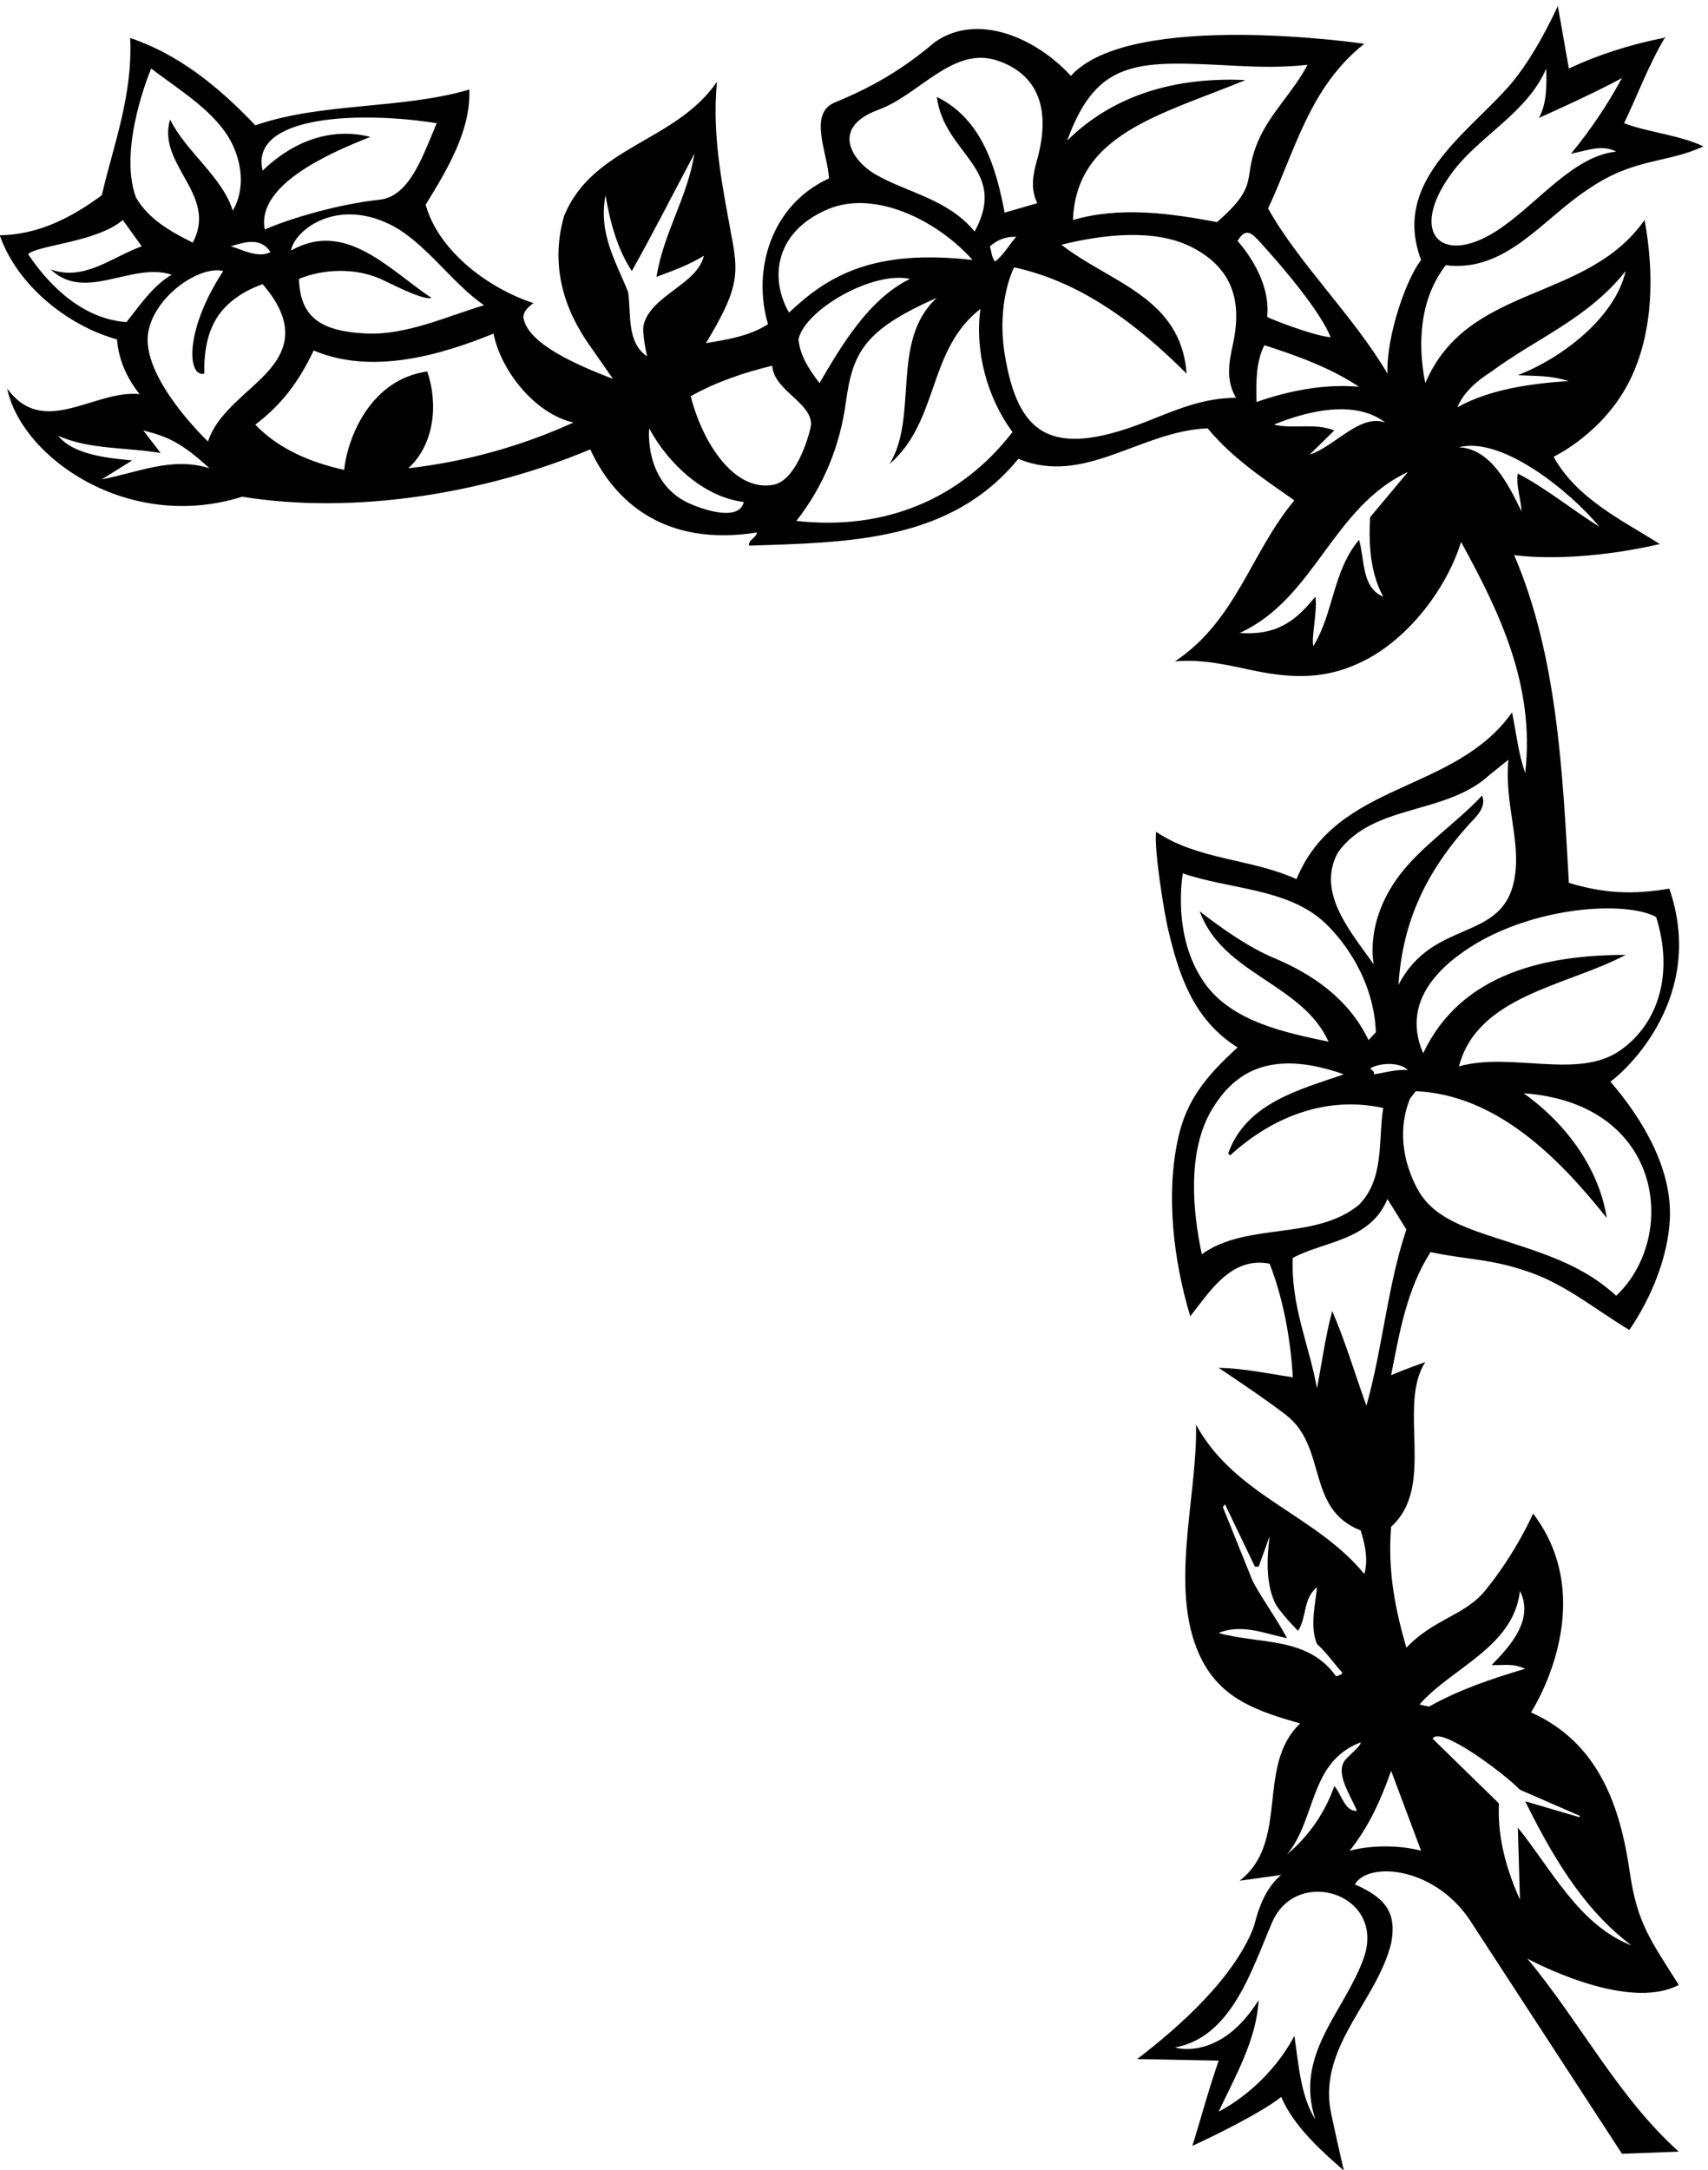 <?xml version="1.0" encoding="UTF-8" standalone="no"?>
<svg xmlns:inkscape="http://www.inkscape.org/namespaces/inkscape" xmlns:sodipodi="http://sodipodi.sourceforge.net/DTD/sodipodi-0.dtd" xmlns="http://www.w3.org/2000/svg" xmlns:svg="http://www.w3.org/2000/svg" version="1.1" id="svg1" width="719.28" height="913.53" viewBox="0 0 719.28 913.53">
  <defs id="defs1"></defs>
  <g id="g1" transform="translate(-43.36,-61.235)">
    <path id="path1" d="m 5611.58,4666.87 c -116.55,-19.98 -208.13,-14.99 -318.02,18.31 -19.98,361.31 -38.29,722.61 -173.16,1037.3 0,0 181.89,-29.25 461.21,34.97 -118.22,74.92 -263.07,143.18 -336.33,276.39 0,0 160.1,74.74 242.88,244.95 73.06,150.22 76.3,334.34 45.16,504.3 -184.81,-263.07 -559.44,-199.8 -694.3,-516.16 -26.64,129.87 -14.99,271.4 64.93,372.96 191.48,-23.3 306.36,146.52 449.55,239.76 145.97,101.2 248.09,81.59 366.3,136.53 -78.25,36.63 -171.5,43.29 -251.41,73.27 43.29,89.91 78.25,186.48 131.53,274.72 l -6.66,-4.99 c -104.89,-19.98 -211.45,-54.95 -299.7,-96.57 l -34.96,198.13 c 0,0 -70.24,-159.51 -157.31,-256.96 -138.35,-154.83 -367.77,-302.49 -275.59,-547.24 -44.96,-56.61 -110.08,-236.06 -106.56,-359.63 -106.56,181.48 -281.39,349.64 -377.96,522.8 84.92,179.83 129.87,382.95 304.7,521.15 0,0 -738.95,108.93 -929.08,-101.57 -108.22,118.22 -294.33,202.95 -431.23,106.57 -101.57,-86.59 -199.8,-143.2 -318.02,-191.48 -83.06,-35.7 -19.98,-163.17 -16.64,-239.76 -182.9,-82.96 -243.97,-289.38 -193.14,-461.21 -58.28,-38.29 -134.87,-49.95 -196.47,-59.94 97.12,160.76 103.72,211.42 84.9,316.99 -28.74,161.22 -67.74,332.57 -49.94,510.52 -129.87,-191.48 -394.6,-203.13 -484.52,-426.24 -43.95,-155.84 -0.53,-294.63 84.24,-412.97 21.19,-29.59 70.61,-101.52 70.61,-101.52 -123.63,47.55 -265.23,111.66 -282.43,189.45 -3.32,15.03 4.27,31.49 31.02,50.32 -138.2,44.95 -299.71,161.5 -341.33,311.35 68.26,111.56 143.19,234.76 138.2,364.63 -214.79,-63.27 -466.21,-39.96 -677.66,-113.21 -118.21,124.87 -246.421,226.43 -396.273,276.39 8.328,-181.49 -51.613,-334.67 -89.906,-497.84 -94.906,-69.93 -199.801,-124.88 -323.012,-126.54 54.946,-158.17 214.785,-286.38 371.293,-329.67 4.996,-64.93 31.637,-123.21 71.598,-173.16 -143.192,14.98 -304.695,-141.52 -419.582,18.32 46.023,-220.92 385.336,-456.5 744.262,-343 359.63,-58.27 772.55,11.66 1102.23,149.85 75.86,-165.12 235.17,-309.46 527.8,-263.07 -1.66,-16.64 -28.3,-23.3 -24.98,-41.62 318.02,9.99 639.36,13.32 852.48,274.73 209.79,-86.59 386.29,88.24 599.41,96.57 81.58,-98.24 183.15,-163.18 274.72,-228.11 -138.2,-164.84 -183.15,-379.62 -377.95,-509.49 97.62,8.14 180.53,-15.63 264.16,-32.13 137.77,-27.17 234.66,-15.6 332.54,33.18 146.19,72.87 264.83,233.51 309.05,376.9 121.55,-221.44 234.77,-454.54 203.14,-730.93 -21.65,59.94 -28.31,126.54 -41.63,191.47 -183.15,-258.07 -554.44,-216.45 -682.65,-527.8 -141.52,64.93 -311.36,59.94 -444.55,149.85 -6.66,-61.61 26.74,-260.21 37,-303.98 34.25,-146.08 78.86,-288.99 221.07,-378.67 -104.31,-94.24 -161.09,-170.01 -186.67,-280.4 -42.69,-184.26 -15.42,-397.2 36.82,-570.42 63.27,79.92 129.87,189.81 251.42,166.5 43.28,-111.55 66.6,-239.76 73.26,-359.64 -78.26,11.66 -153.18,28.31 -234.77,29.97 0,0 151.09,-100.08 215.12,-150.69 129.36,-102.24 61.17,-296.67 234.43,-363.79 13.32,-41.63 24.98,-91.58 11.66,-138.2 -153.18,188.15 -409.59,246.42 -532.81,472.86 5.31,-232 -92.84,-537.89 21.59,-750.42 64.72,-120.18 174.92,-157.25 308.09,-195.3 -141.53,-134.86 -31.64,-372.96 -191.48,-497.83 l 131.53,18.31 c -64.93,-52.54 -81.05,-149.12 -87.69,-166.15 -61.75,-158.33 -228.7,-309.86 -368.52,-416.598 l 258.08,-4.996 c -34.78,-100.641 -54.94,-179.82 -83.25,-269.73 61.6,27.933 218.67,104.711 281.38,154.843 41.63,-98.234 138.2,-179.82 198.14,-233.097 0,0 -41.26,179.648 -44.35,204.633 -24.62,198.755 149.83,335.675 194.2,514.645 19.61,101.38 -22.75,145.97 -114.88,186.48 42.61,74.58 260.59,57.08 372.96,-126.54 l 472.86,-725.941 179.82,6.66 c -191.48,171.496 -313.02,411.261 -479.52,611.061 0,0 313.02,-171.69 479.52,-83.25 -89.53,141.76 -131.42,194.67 -154.86,355.43 -29.68,203.56 -94.97,409.56 -313.01,507.04 0,0 224.34,342.75 6.66,629.37 0,0 -53.11,-122.48 -151.4,-243.44 -64.98,-79.96 -161.25,-88.2 -249.86,-181.14 -34.97,119.88 -59.94,243.09 -48.29,382.95 143.19,128.21 18.32,381.29 108.23,521.15 -36.63,-13.32 -67.72,-24.42 -108.23,-41.63 26.64,136.53 49.95,273.06 124.88,389.61 123.94,-26.22 190.79,-19.59 318.86,-65.37 113.62,-40.62 212.67,-122.91 310.51,-181.05 72.49,105.73 123.21,235.91 128.32,352.59 6.86,157.12 -84.45,313.02 -188.26,433.29 53.26,38.05 303.78,271.83 186.48,611.06 z m -686.35,2268.02 c 85.84,114.93 236.96,187.8 296.74,327.72 1.66,-54.95 1.66,-111.56 -23.31,-156.52 0,0 179.82,79.93 263.07,126.54 -44.96,-83.25 -98.24,-163.17 -161.51,-239.75 55.5,11.1 98.79,29.96 143.19,6.66 -133.3,-13.89 -242.28,-156.32 -363.65,-240.89 -187.13,-130.4 -300.61,-19.38 -154.53,176.24 z M 1858.66,6513.36 c -112.32,-33.33 -246.6,-95.94 -373.68,-89.47 -135.23,6.89 -208.64,44.88 -212.39,172.72 77.11,32.12 178.02,35.48 258.34,0.12 23.74,-10.44 136.26,-70.05 161.23,-60.07 -133.2,88.25 -271.39,248.09 -444.55,149.86 9.47,61.58 140.85,168.59 315.09,81.6 108.92,-54.38 193.73,-184.69 295.96,-254.76 z m -149.85,576.09 c -46.54,-110.01 -87.13,-232.58 -182.15,-242.34 -118.76,-12.21 -273.48,-55.42 -362.3,-94 -27.2,140.42 203.13,241.43 334.66,293.05 -134.86,33.29 -253.07,-21.65 -341.32,-106.57 -42.88,176.9 313.35,188.11 551.11,149.86 z m -526.13,-407.93 c -41.63,-21.64 -96.57,11.66 -126.55,18.32 41.63,11.65 93.25,31.63 126.55,-18.32 z m -377.961,581.09 c 88.695,-68.59 214.351,-141.39 260.621,-247.61 53.69,-123.24 -2.55,-201.95 -2.55,-201.95 -31.63,104.9 -148.181,186.49 -198.13,288.05 -43.293,-143.19 153.18,-238.1 71.594,-389.61 -66.602,33.3 -139.859,73.26 -179.82,143.19 -58.274,157.62 48.285,407.93 48.285,407.93 z m -78.254,-802.54 c -129.871,8.33 -238.098,104.9 -311.356,214.79 26.641,28.3 217.559,37.74 299.7,108.23 l 59.941,-83.25 c -93.242,-33.3 -181.484,-111.56 -288.047,-73.27 109.891,-104.89 256.41,24.98 382.949,-16.64 -59.937,-34.97 -101.562,-98.24 -143.187,-149.86 z m -78.254,-497.83 96.566,59.94 c -93.238,8.32 -189.254,21.64 -234.765,78.25 98.238,-44.95 223.113,-36.63 324.676,-54.94 l -54.946,71.6 C 858,6097.11 899.07,6079.34 989.535,5997.2 869.652,6035.5 758.098,5982.22 648.211,5962.24 Z m 336.328,119.88 c 0,0 -213.508,202.4 -189.187,345.21 19.632,115.3 163.472,212.75 237.468,194.25 -125.09,-191.12 -112.441,-337.8 -59.937,-324.67 -1.246,63.68 7.805,132.05 46.127,186.14 22.53,31.8 66.03,71.47 138.69,96.9 116.21,-134.95 72.93,-222.74 -4.38,-298.4 -64.09,-62.71 -141.82,-117.43 -168.781,-199.43 z M 1618.9,5997.2 c 83.25,76.59 94.91,204.8 59.94,306.36 -175.82,-23.76 -251.52,-202.86 -263.07,-311.35 -104.89,23.31 -206.46,64.93 -281.38,143.19 83.25,63.27 137.08,134.31 184.81,234.76 184.82,-78.25 401.27,-14.98 569.44,53.29 23.31,-116.56 129.86,-253.09 253.07,-281.39 -164.83,-74.93 -337.99,-123.21 -522.81,-144.86 z m 2627.39,1273.6 c 71.3,-3.6 143.42,-4.93 219.76,3.46 -42.24,-81.58 -115.09,-150.42 -152.71,-233.28 -59.05,-130.03 8.81,-139.89 -133.66,-264.55 -149.86,28.3 -308.03,49.95 -456.22,6.66 9.63,272.52 278.06,332.79 546.13,442.89 -211.46,9.98 -412.92,-41.63 -564.44,-191.48 96.41,266.73 232.08,251.91 541.14,236.3 z M 3107.47,7132.01 c 129.12,47.19 235.96,201.79 375.02,156.2 115.84,-37.98 177.72,-136.26 126.72,-316.81 -12.68,-44.93 -20.76,-90.11 1.04,-135.04 l -103.23,-29.97 c -26.64,141.53 -71.6,296.38 -214.79,366.31 24.23,-184.18 228.66,-225.42 119.88,-426.25 -84.88,103.46 -212.02,122.39 -313.26,180.51 -74.18,42.59 -145.91,148.58 8.62,205.05 z m 436.17,-402.21 c -23.3,-26.64 -38.29,-54.94 -66.59,-78.25 -11.66,13.32 -11.66,31.63 -16.66,48.29 23.32,19.97 49.95,31.63 83.25,29.96 z m -594.31,88.19 c 146.24,60.67 343.79,-34.82 456.12,-161.45 -312.47,35.53 -456.21,-48.28 -581.09,-166.5 -62.92,109.61 -44.19,257.78 124.97,327.95 z m 257.99,-221.38 c -129.87,-63.27 -216.46,-209.8 -286.39,-329.68 -33.29,43.29 -61.6,86.59 -66.59,138.2 18.36,91.8 233.05,217.71 352.98,191.48 z m -892.44,-41.63 c -38.3,96.57 -94.91,184.81 -71.6,306.36 14.99,-86.58 36.63,-168.16 83.25,-239.76 66.6,118.21 131.54,246.42 198.13,371.3 -21.64,-138.2 -98.23,-251.42 -119.87,-389.61 44.95,16.64 101.56,36.62 149.85,66.59 -21.17,-91.28 -167.43,-124.75 -190.71,-219 -6.02,-24.38 10.88,-99.01 10.88,-99.01 -64.93,43.29 -49.95,131.53 -59.93,203.13 z m 191.55,-668 c -142.73,66.45 -124.95,236.77 -124.95,236.77 59.93,-111.56 173.16,-218.12 299.7,-233.11 -16.26,-68.27 -146.43,-16.84 -174.75,-3.66 z m 268.9,58.19 c -120.59,-23.48 -222.27,124.67 -262.32,280.14 79.92,44.96 168.17,74.92 258.08,96.57 5.41,-78.47 122.93,-115.16 123.05,-185.1 0.03,-13.9 -40.59,-176.39 -118.81,-191.61 z m 72.35,-114.47 c 85.87,110.21 137.29,235.17 156.39,373.84 21.72,157.75 56.07,230.14 288.16,332.12 -148.18,-134.86 -56.61,-376.28 -149.85,-526.14 158.17,136.53 119.88,361.31 288.05,491.18 -18.32,-131.54 19.98,-279.72 101.56,-389.61 -163.17,-211.46 -402.93,-313.02 -684.31,-281.39 z m 1391.93,389.61 c -107.02,0 -196.14,-41.06 -287.33,-76.68 -305.32,-119.3 -402.48,-32.64 -443.95,208.05 -29.47,171.1 28.65,281.55 28.65,281.55 209.79,-44.95 387.95,-178.15 546.13,-336.32 -17.32,242.5 -242.42,287.51 -396.27,407.92 125.88,31.17 294.93,53.71 415.14,-8.84 138.14,-71.88 154.6,-186.1 127.46,-308.38 -12.35,-55.62 -22.21,-112.31 10.17,-167.3 z m 68.09,501.44 c 14.82,-15.99 189.99,-205.07 231.62,-309.96 -61.61,6.66 -194.34,59.94 -201.05,64.55 13.69,127.37 -93.66,240.14 -93.66,240.14 22.93,41.09 43.12,26.8 63.09,5.27 z m 21.83,-334.94 c 103.23,-33.29 206.45,-69.93 299.7,-131.53 -111.56,9.99 -224.78,-13.32 -324.68,-48.28 -1.66,63.27 -1.66,128.2 24.98,179.81 z m 29.97,-251.41 c 101.56,41.62 254.74,81.58 352.98,6.66 -81.59,28.3 -158.18,-74.93 -239.77,-101.57 l 78.26,76.6 c -64.93,24.97 -124.87,3.32 -191.47,18.31 z m 346.32,-544.45 c -68.82,27.75 -58.28,116.55 -76.59,179.82 -83.25,-98.24 -79.93,-231.44 -144.86,-336.34 -6.66,29.97 13.32,108.23 6.66,156.52 -59.94,-73.27 -118.21,-123.77 -239.76,-114.89 238.1,108.22 293.04,397.93 532.8,509.49 l -119.88,-143.19 c -4.99,-91.57 1.67,-178.16 41.63,-251.41 z m 342.98,712.61 c 141.53,104.9 306.37,168.17 424.58,318.02 -33.3,-146.52 -199.8,-274.72 -341.33,-329.67 63.28,-3.33 96.58,0 161.51,-18.32 -118.21,-8.32 -248.08,-24.97 -352.98,-83.25 19.98,48.29 63.27,84.92 108.22,113.22 z M 4945.57,6063.8 c 137.09,35.52 352.98,-140.96 444.56,-251.41 -76.59,46.62 -168.16,121.54 -258.08,168.16 -6.66,-38.29 10,-79.92 11.66,-119.87 -41.62,84.91 -96.57,198.13 -198.14,203.12 z M 4562.63,4781.75 c 112.29,155.4 339.66,116.55 479.51,244.76 l 59.95,48.28 c -12.44,-140.97 38.21,-249.81 20.56,-368.44 -31.86,-214.03 -257.04,-128.44 -368.55,-344.18 12.79,201.36 88.46,358.24 222.6,507.44 18.42,20.48 57.82,52.75 42.14,91.96 -78.59,-84.96 -191.73,-159.76 -261.64,-252.48 -112.29,-148.94 -81.35,-281.98 -81.35,-281.98 -73.26,103.23 -183.15,228.1 -113.22,354.64 z m 101.56,-684.31 c 24.98,16.65 91.58,23.31 119.88,-5 -38.29,3.33 -71.59,-8.32 -108.22,-13.31 3.33,9.98 -6.66,13.31 -11.66,18.31 z m -523.48,269.7 c -106.82,150.04 -69.26,348.01 -69.26,348.01 146.12,-50.88 332.1,-46.56 449.02,-156.04 64.77,-60.65 155.83,-185.4 162.04,-346.79 l -23.31,-24.97 c -63.19,131.99 -178.47,209.5 -302.92,261.51 -105.05,43.9 -231.55,146.41 -231.55,146.41 71.6,-199.8 324.68,-228.1 407.93,-412.92 -133.36,28.08 -304.58,62.07 -391.95,184.79 z m -9.32,-857.45 c -28.06,130.95 -48.61,325.15 32.99,459.58 62.25,102.52 169.98,197.11 416.56,109.86 -131.53,-46.63 -309.69,-88.25 -366.3,-251.42 l 6.66,-5 c 131.54,119.88 301.37,189.81 484.52,149.85 -16.65,-104.89 4.44,-223.11 -76.59,-306.36 -139.86,-114.88 -352.98,-53.28 -497.84,-156.51 z m 53.28,-1198.8 c 71.6,29.97 146.52,-1.66 216.45,-16.65 -28.3,54.95 -74.92,118.22 -108.23,179.82 l -94.94,235.51 6.74,8.69 94.86,-197.58 h 11.66 l 34.97,96.57 c -8.97,-70.56 -11.89,-144.88 15.02,-207.27 13.09,-30.35 74.89,-92.43 74.89,-92.43 28.3,43.29 14.98,101.57 59.94,138.2 -5,-54.95 -23.32,-123.21 0,-179.82 28.47,-25.31 53.93,-61.14 80.68,-91.78 1.4,-1.61 -12.42,-9.79 -20.75,-9.79 -89.91,126.54 -243.08,99.9 -371.29,136.53 z m 449.55,-346.32 c 3.33,-8.32 -31.63,-36.63 -48.28,-54.94 -33.67,-41.81 14.98,-109.9 36.63,-161.51 -38.3,-3.33 -48.29,51.61 -71.6,78.26 -28.3,-81.59 -79.92,-158.18 -149.85,-216.45 93.24,111.55 69.93,293.03 233.1,354.64 z m 9.36,-684.06 c -60.53,-168.84 -220.85,-303.416 -152.55,-509.744 -48.28,76.589 -53.28,179.82 -66.6,264.734 -51.61,-98.234 -141.52,-188.145 -239.76,-239.758 53.28,113.219 119.88,228.108 126.54,352.978 -122.3,-195.654 -264.73,-149.849 -264.73,-149.849 180.29,33.219 243.41,248.209 307.79,396.679 77.79,179.38 362.66,89.57 289.31,-115.04 z m 685.02,451.41 -1.45,-4.11 -171.78,50.28 c 103.38,-209.73 200.26,-352.8 336.33,-456.21 -166.5,64.94 -253.08,241.42 -359.65,372.96 l 6.66,-228.11 c -41.62,93.25 -71.59,193.15 -66.59,304.7 l -209.79,204.8 c 21.64,43.29 226.44,-109.89 276.38,-161.51 z m -189.89,712.17 c 45.15,-89.91 -29.96,-174.82 -89.91,-234.76 41.63,-1.67 64.94,6.66 106.57,-11.66 -106.57,-31.63 -209.8,-66.6 -304.7,-119.88 l -29.97,6.66 c 101.57,116.55 298.04,181.49 318.01,359.64 z m -407.92,-569.43 94.91,-253.08 c -68.27,18.31 -158.18,18.31 -226.44,0 61.6,76.59 99.9,163.17 131.53,253.08 z m -78.25,1155.51 c -36.63,101.57 -66.6,203.13 -108.23,299.7 -21.64,-78.25 -36.63,-186.48 -48.28,-244.75 -24.98,138.19 -83.25,261.4 -76.59,412.92 98.23,53.28 244.75,53.28 299.7,186.48 l 59.94,-96.57 c -59.94,-178.16 -74.93,-374.63 -126.54,-557.78 z m 790.87,347.99 c -64.86,59.93 -140.18,98.66 -219.62,128.71 -189.43,71.66 -344.88,88.62 -409.9,209.83 -46.51,86.72 -62.31,190.26 -23.16,285.83 l 18.32,23.31 c 253.08,-11.65 449.55,-206.46 604.39,-401.26 -23.31,151.51 -123.21,294.71 -263.07,394.6 445.55,-32.29 489.41,-456.2 293.04,-641.02 z m -497.84,725.94 c 58.28,224.78 343,254.74 527.81,352.98 -249.75,0 -521.15,-56.61 -641.02,-311.36 -49.96,114.6 -13.85,230.89 148.06,335.2 201.49,129.81 493.07,148.65 589.53,96.04 55.89,-177.88 8.29,-337.2 -114.56,-422.69 -133.71,-93.05 -345.63,-3.06 -509.82,-50.17" style="fill:#000000;fill-opacity:1;fill-rule:nonzero;stroke:none" transform="matrix(0.133,0,0,-0.133,0,1056)"></path>
  </g>
</svg>
